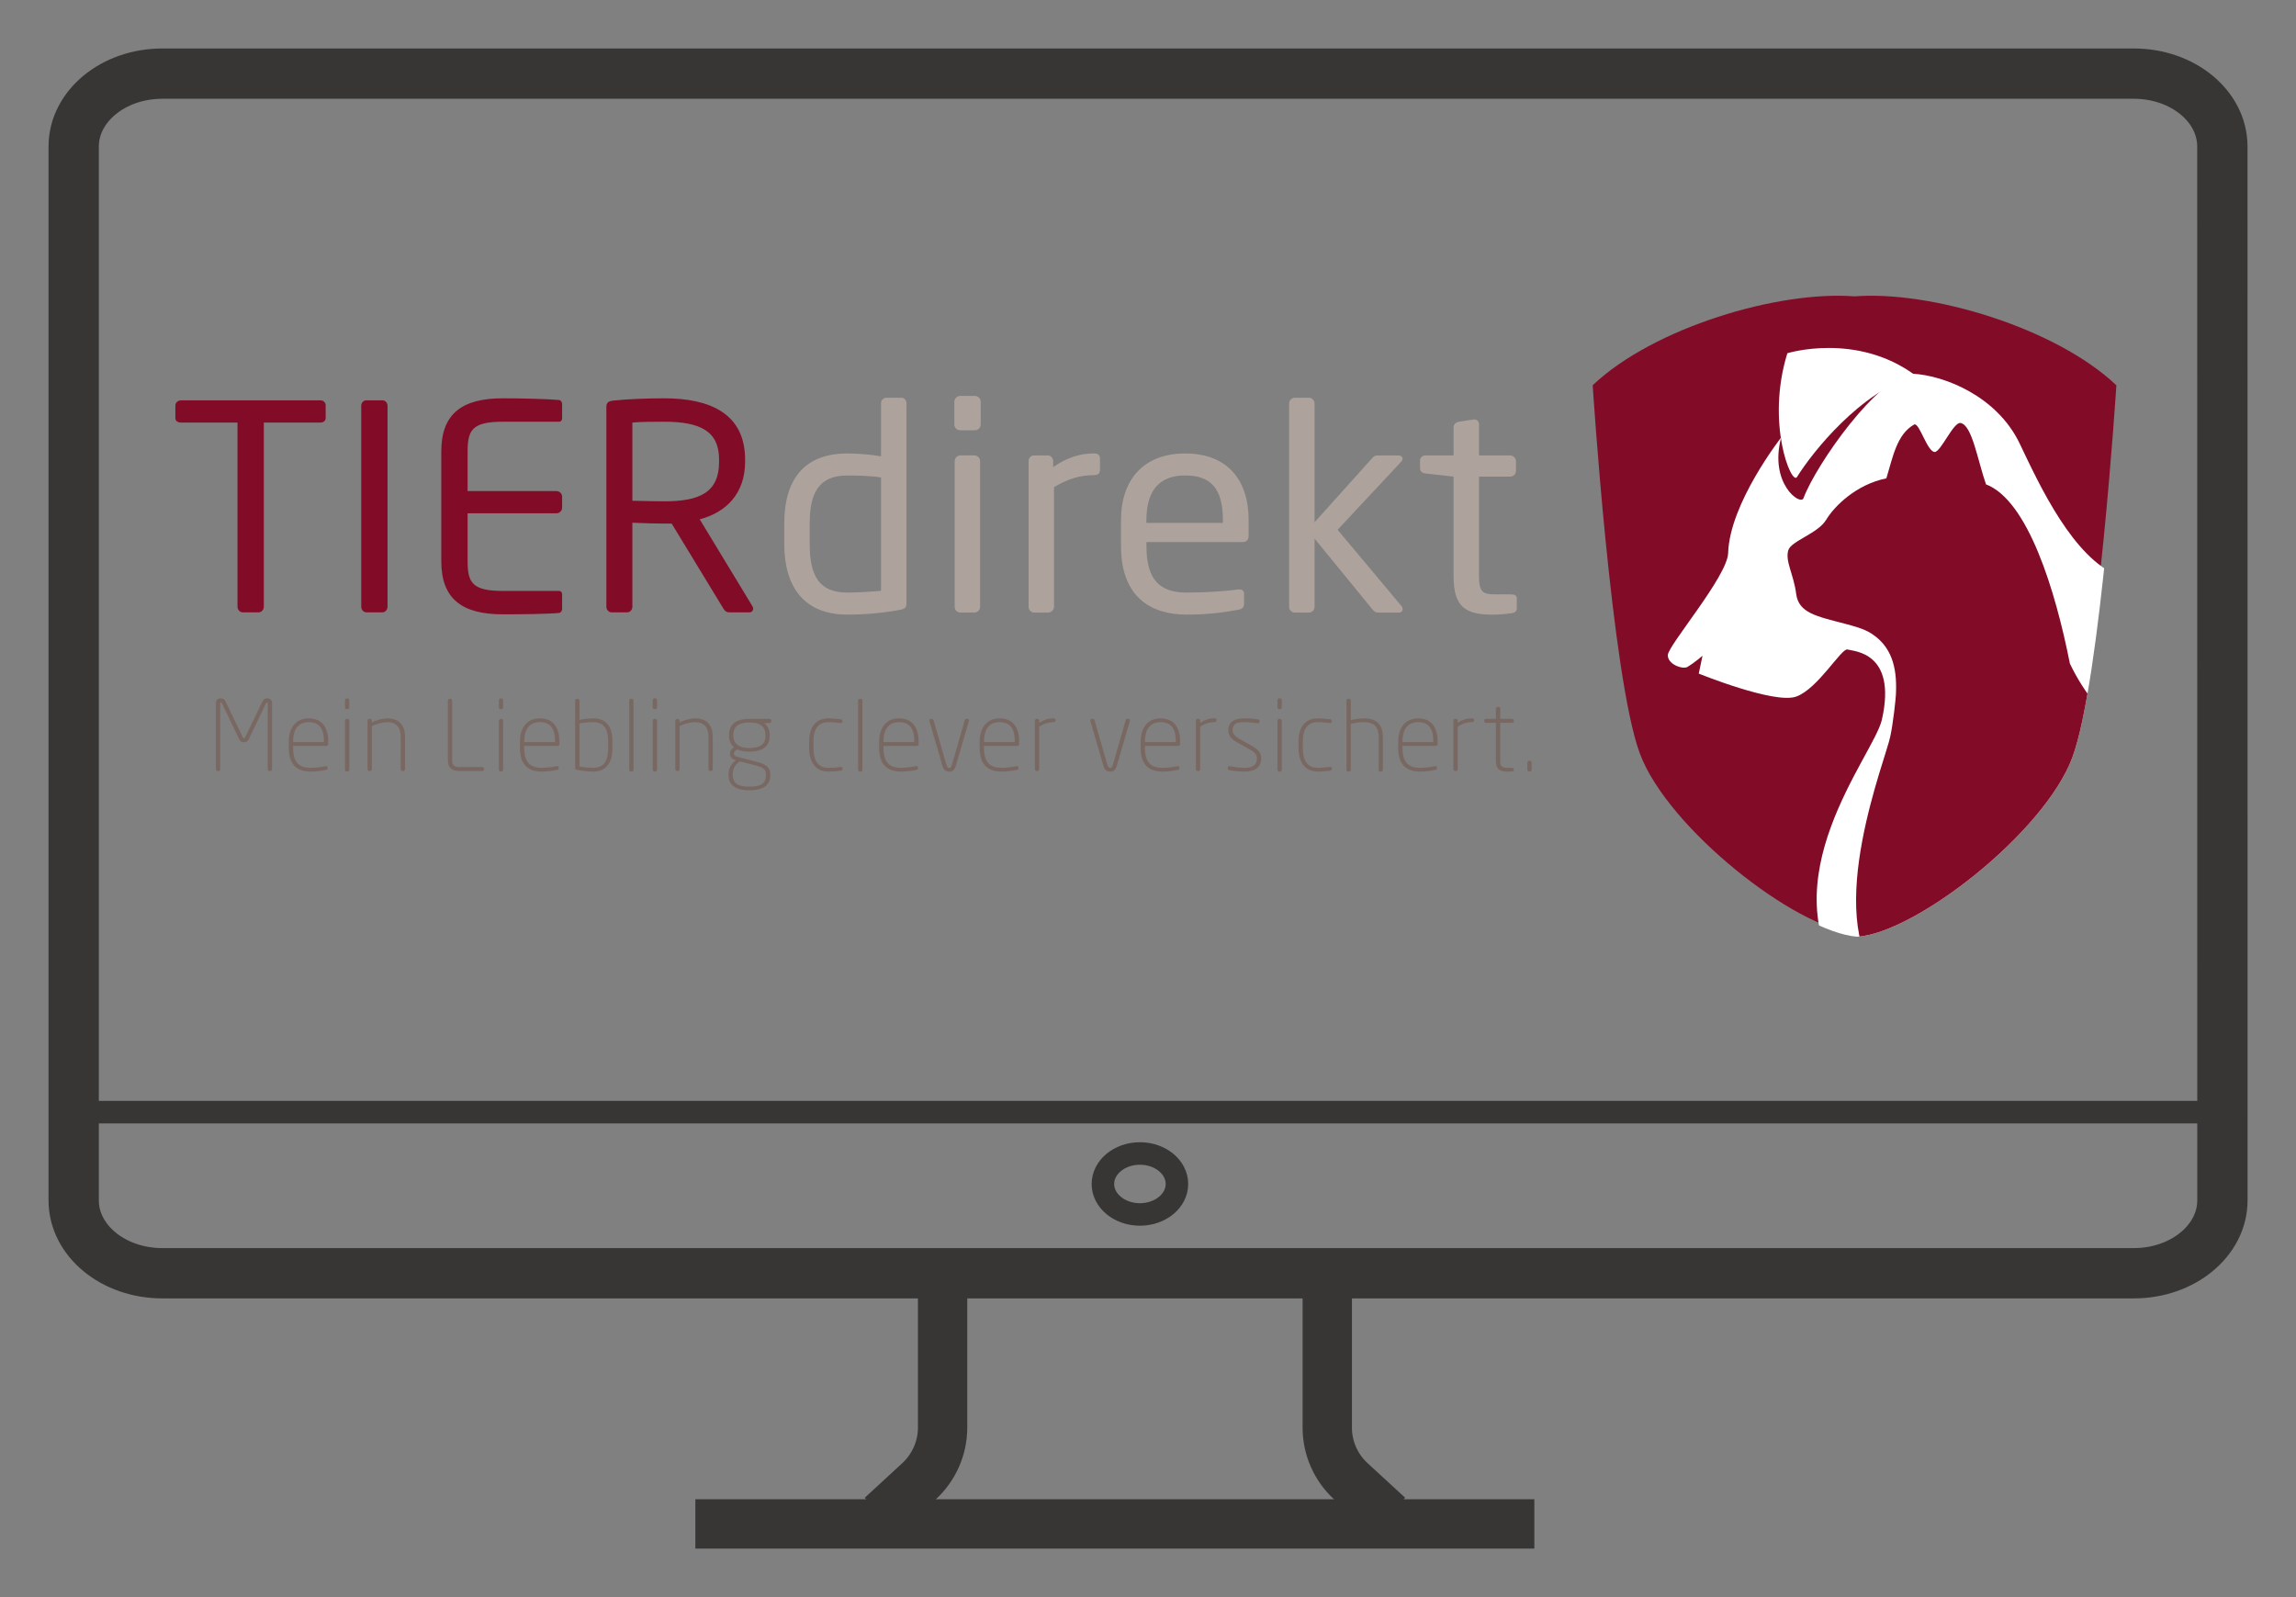 <?xml version="1.0" encoding="UTF-8" standalone="no"?>
<!-- Created with Inkscape (http://www.inkscape.org/) -->

<svg
   xmlns:osb="http://www.openswatchbook.org/uri/2009/osb"
   xmlns:dc="http://purl.org/dc/elements/1.1/"
   xmlns:cc="http://creativecommons.org/ns#"
   xmlns:rdf="http://www.w3.org/1999/02/22-rdf-syntax-ns#"
   xmlns:svg="http://www.w3.org/2000/svg"
   xmlns="http://www.w3.org/2000/svg"
   xmlns:sodipodi="http://sodipodi.sourceforge.net/DTD/sodipodi-0.dtd"
   xmlns:inkscape="http://www.inkscape.org/namespaces/inkscape"
   width="47.333mm"
   height="32.927mm"
   viewBox="0 0 47.333 32.927"
   version="1.1"
   id="svg268"
   inkscape:version="0.91 r13725"
   sodipodi:docname="Tierhalterseite_einfach_1.svg">
  <rect x="0" y="0" width="47.333" height="32.927" fill="#808080" stroke="none"/>
  <defs
     id="defs262">
    <linearGradient
       id="linearGradient10362"
       osb:paint="solid">
      <stop
         style="stop-color:#8d724b;stop-opacity:1;"
         offset="0"
         id="stop10360" />
    </linearGradient>
    <clipPath
       id="clipPath10394"
       clipPathUnits="userSpaceOnUse">
      <path
         inkscape:connector-curvature="0"
         id="path10392"
         d="m 0,0 841.89,0 0,368.504 -841.89,0 z" />
    </clipPath>
    <clipPath
       id="clipPath10406"
       clipPathUnits="userSpaceOnUse">
      <path
         inkscape:connector-curvature="0"
         id="path10404"
         d="m 687.983,304.799 c -28.47,2.256 -75.161,-11.828 -97.876,-33.586 l 0,0 c 0,0 6.991,-110.249 17.618,-139.157 l 0,0 c 10.403,-28.299 58.306,-66.212 80.258,-67.798 l 0,0 c 21.954,1.586 69.858,39.499 80.261,67.798 l 0,0 c 10.626,28.908 17.617,139.157 17.617,139.157 l 0,0 c -21.116,20.227 -62.957,33.821 -91.615,33.823 l 0,0 c -2.169,0 -4.259,-0.078 -6.263,-0.237" />
    </clipPath>
    <clipPath
       id="clipPath999"
       clipPathUnits="userSpaceOnUse">
      <path
         inkscape:connector-curvature="0"
         id="path997"
         d="m 0,0 841.89,0 0,368.504 -841.89,0 z" />
    </clipPath>
    <clipPath
       id="clipPath1011"
       clipPathUnits="userSpaceOnUse">
      <path
         inkscape:connector-curvature="0"
         id="path1009"
         d="m 687.983,304.799 c -28.47,2.256 -75.161,-11.828 -97.876,-33.586 l 0,0 c 0,0 6.991,-110.249 17.618,-139.157 l 0,0 c 10.403,-28.299 58.306,-66.212 80.258,-67.798 l 0,0 c 21.954,1.586 69.858,39.499 80.261,67.798 l 0,0 c 10.626,28.908 17.617,139.157 17.617,139.157 l 0,0 c -21.116,20.227 -62.957,33.821 -91.615,33.823 l 0,0 c -2.169,0 -4.259,-0.078 -6.263,-0.237" />
    </clipPath>
    <clipPath
       id="clipPath3101"
       clipPathUnits="userSpaceOnUse">
      <path
         inkscape:connector-curvature="0"
         id="path3099"
         d="m 0,0 793.701,0 0,340.157 -793.701,0 z" />
    </clipPath>
    <clipPath
       id="clipPath3121"
       clipPathUnits="userSpaceOnUse">
      <path
         inkscape:connector-curvature="0"
         id="path3119"
         d="m 619.896,218.363 c -0.092,-0.074 -0.037,-0.037 0.013,0 l 0,0 c 0.029,0.022 0.057,0.044 0.054,0.044 l 0,0 c -0.002,0 -0.02,-0.012 -0.067,-0.044" />
    </clipPath>
    <clipPath
       id="clipPath3133"
       clipPathUnits="userSpaceOnUse">
      <path
         inkscape:connector-curvature="0"
         id="path3131"
         d="m 0,0 793.701,0 0,340.157 -793.701,0 z" />
    </clipPath>
    <clipPath
       id="clipPath3181"
       clipPathUnits="userSpaceOnUse">
      <path
         inkscape:connector-curvature="0"
         id="path3179"
         d="m 337.864,224.203 c -0.971,0 -1.757,-0.787 -1.757,-1.755 l 0,0 0,-3.829 c 0,-0.972 0.786,-1.758 1.757,-1.758 l 0,0 4.06,0 c 0.97,0 1.755,0.786 1.755,1.758 l 0,0 0,3.829 c -10e-4,0.968 -0.785,1.755 -1.755,1.755 l 0,0 z" />
    </clipPath>
    <clipPath
       id="clipPath3191"
       clipPathUnits="userSpaceOnUse">
      <path
         inkscape:connector-curvature="0"
         id="path3189"
         d="m 337.864,212.137 c -0.971,0 -1.757,-0.787 -1.757,-1.756 l 0,0 0,-3.83 c 0,-0.975 0.786,-1.759 1.757,-1.759 l 0,0 4.06,0 c 0.97,0 1.755,0.784 1.755,1.759 l 0,0 0,3.83 c -10e-4,0.969 -0.785,1.756 -1.755,1.756 l 0,0 z" />
    </clipPath>
    <clipPath
       id="clipPath3201"
       clipPathUnits="userSpaceOnUse">
      <path
         inkscape:connector-curvature="0"
         id="path3199"
         d="m 337.864,199.747 c -0.971,0 -1.757,-0.784 -1.757,-1.756 l 0,0 0,-3.83 c 0,-0.968 0.786,-1.755 1.757,-1.755 l 0,0 4.06,0 c 0.97,0 1.755,0.786 1.755,1.755 l 0,0 0,3.83 c -10e-4,0.97 -0.785,1.756 -1.755,1.756 l 0,0 z" />
    </clipPath>
    <clipPath
       id="clipPath3211"
       clipPathUnits="userSpaceOnUse">
      <path
         inkscape:connector-curvature="0"
         id="path3209"
         d="m 350.647,199.747 c -0.97,0 -1.756,-0.784 -1.756,-1.756 l 0,0 0,-3.83 c 0,-0.968 0.785,-1.755 1.756,-1.755 l 0,0 4.062,0 c 0.968,0 1.756,0.786 1.756,1.755 l 0,0 0,3.83 c -10e-4,0.97 -0.789,1.756 -1.756,1.756 l 0,0 z" />
    </clipPath>
    <clipPath
       id="clipPath3221"
       clipPathUnits="userSpaceOnUse">
      <path
         inkscape:connector-curvature="0"
         id="path3219"
         d="m 363.494,199.747 c -0.969,0 -1.755,-0.784 -1.755,-1.756 l 0,0 0,-3.83 c 0,-0.968 0.786,-1.755 1.755,-1.755 l 0,0 4.061,0 c 0.972,0 1.758,0.786 1.758,1.755 l 0,0 0,3.83 c 0,0.97 -0.786,1.756 -1.758,1.756 l 0,0 z" />
    </clipPath>
    <clipPath
       id="clipPath3231"
       clipPathUnits="userSpaceOnUse">
      <path
         inkscape:connector-curvature="0"
         id="path3229"
         d="m 376.343,199.747 c -0.969,0 -1.755,-0.784 -1.755,-1.756 l 0,0 0,-3.83 c 0,-0.968 0.786,-1.755 1.755,-1.755 l 0,0 4.061,0 c 0.971,0 1.758,0.786 1.758,1.755 l 0,0 0,3.83 c 0,0.97 -0.787,1.756 -1.758,1.756 l 0,0 z" />
    </clipPath>
    <clipPath
       id="clipPath3241"
       clipPathUnits="userSpaceOnUse">
      <path
         inkscape:connector-curvature="0"
         id="path3239"
         d="m 389.191,199.747 c -0.969,0 -1.755,-0.784 -1.755,-1.756 l 0,0 0,-3.83 c 0,-0.968 0.786,-1.755 1.755,-1.755 l 0,0 4.062,0 c 0.97,0 1.758,0.786 1.758,1.755 l 0,0 0,3.83 c 0,0.97 -0.788,1.756 -1.758,1.756 l 0,0 z" />
    </clipPath>
    <clipPath
       id="clipPath3251"
       clipPathUnits="userSpaceOnUse">
      <path
         inkscape:connector-curvature="0"
         id="path3249"
         d="m 402.04,199.747 c -0.968,0 -1.755,-0.784 -1.755,-1.756 l 0,0 0,-3.83 c 0,-0.968 0.787,-1.755 1.755,-1.755 l 0,0 4.062,0 c 0.97,0 1.757,0.786 1.757,1.755 l 0,0 0,3.83 c 0,0.97 -0.787,1.756 -1.757,1.756 l 0,0 z" />
    </clipPath>
    <clipPath
       id="clipPath3263"
       clipPathUnits="userSpaceOnUse">
      <path
         inkscape:connector-curvature="0"
         id="path3261"
         d="m 0,0 793.701,0 0,340.157 -793.701,0 z" />
    </clipPath>
    <clipPath
       id="clipPath3279"
       clipPathUnits="userSpaceOnUse">
      <path
         inkscape:connector-curvature="0"
         id="path3277"
         d="m 346.432,265.189 c -2.951,0.234 -7.788,-1.225 -10.142,-3.48 l 0,0 c 0,0 0.725,-11.423 1.826,-14.418 l 0,0 c 1.078,-2.932 6.04,-6.86 8.316,-7.024 l 0,0 c 2.274,0.164 7.237,4.092 8.315,7.024 l 0,0 c 1.101,2.995 1.825,14.418 1.825,14.418 l 0,0 c -2.188,2.096 -6.522,3.505 -9.491,3.505 l 0,0 c -0.225,0 -0.442,-0.008 -0.649,-0.025" />
    </clipPath>
    <clipPath
       id="clipPath3301"
       clipPathUnits="userSpaceOnUse">
      <path
         inkscape:connector-curvature="0"
         id="path3299"
         d="m 0,0 793.701,0 0,340.157 -793.701,0 z" />
    </clipPath>
    <clipPath
       id="clipPath3349"
       clipPathUnits="userSpaceOnUse">
      <path
         inkscape:connector-curvature="0"
         id="path3347"
         d="m 202.873,276.024 c -6.115,-6.817 -24.553,-11.843 -46.382,-11.961 l 0,0 29.619,-82.883 44.265,0 c 2.432,0 4.404,1.972 4.404,4.404 l 0,0 0,86.035 c 0,2.433 -1.972,4.405 -4.404,4.405 l 0,0 z" />
    </clipPath>
    <clipPath
       id="clipPath3361"
       clipPathUnits="userSpaceOnUse">
      <path
         inkscape:connector-curvature="0"
         id="path3359"
         d="m 109.517,276.024 c 5.656,-6.93 24.156,-11.964 46.183,-11.964 l 0,0 c 0.255,0 0.514,10e-4 0.769,0.003 l 0,0 c 0.007,0 0.016,0 0.022,0 l 0,0 -4.274,11.961 z" />
    </clipPath>
    <clipPath
       id="clipPath3373"
       clipPathUnits="userSpaceOnUse">
      <path
         inkscape:connector-curvature="0"
         id="path3371"
         d="m 109.517,276.024 c 5.656,-6.93 24.156,-11.964 46.183,-11.964 l 0,0 c 0.255,0 0.514,10e-4 0.769,0.003 l 0,0 c 0.007,0 0.016,0 0.022,0 l 0,0 -4.274,11.961 z" />
    </clipPath>
    <clipPath
       id="clipPath3385"
       clipPathUnits="userSpaceOnUse">
      <path
         inkscape:connector-curvature="0"
         id="path3383"
         d="m 152.217,276.024 4.274,-11.961 c 21.829,0.118 40.267,5.144 46.382,11.961 l 0,0 z" />
    </clipPath>
    <clipPath
       id="clipPath3399"
       clipPathUnits="userSpaceOnUse">
      <path
         inkscape:connector-curvature="0"
         id="path3397"
         d="m 156.661,181.18 -0.557,0 -14.231,0 c 0,0 -2.074,-15.6 -2.634,-18.019 l 0,0 c -0.56,-2.418 -1.48,-3.193 -4.2,-3.87 l 0,0 c -2.72,-0.678 -3.067,-2.035 -3.067,-2.035 l 0,0 -0.001,-0.725 c 0,0 0.904,-0.671 7.643,-0.671 l 0,0 33.538,0 c 6.738,0 7.642,0.671 7.642,0.671 l 0,0 0,0.725 c 0,0 -0.347,1.357 -3.067,2.035 l 0,0 c -2.72,0.677 -3.641,1.452 -4.201,3.87 l 0,0 c -0.56,2.419 -2.633,18.019 -2.633,18.019 l 0,0 z" />
    </clipPath>
    <clipPath
       id="clipPath3411"
       clipPathUnits="userSpaceOnUse">
      <path
         inkscape:connector-curvature="0"
         id="path3409"
         d="m 156.661,181.18 -0.557,0 -14.231,0 c 0,0 -2.074,-15.6 -2.634,-18.019 l 0,0 c -0.56,-2.418 -1.48,-3.193 -4.2,-3.87 l 0,0 c -2.72,-0.678 -3.067,-2.035 -3.067,-2.035 l 0,0 -0.001,-0.725 c 0,0 0.904,-0.671 7.643,-0.671 l 0,0 33.538,0 c 6.738,0 7.642,0.671 7.642,0.671 l 0,0 0,0.725 c 0,0 -0.347,1.357 -3.067,2.035 l 0,0 c -2.72,0.677 -3.641,1.452 -4.201,3.87 l 0,0 c -0.56,2.419 -2.633,18.019 -2.633,18.019 l 0,0 z" />
    </clipPath>
    <clipPath
       id="clipPath3423"
       clipPathUnits="userSpaceOnUse">
      <path
         inkscape:connector-curvature="0"
         id="path3421"
         d="m 156.661,181.18 -0.557,0 -14.231,0 c 0,0 -2.074,-15.6 -2.634,-18.019 l 0,0 c -0.56,-2.418 -1.48,-3.193 -4.2,-3.87 l 0,0 c -2.72,-0.678 -3.067,-2.035 -3.067,-2.035 l 0,0 -0.001,-0.725 c 0,0 0.904,-0.671 7.643,-0.671 l 0,0 33.538,0 c 6.738,0 7.642,0.671 7.642,0.671 l 0,0 0,0.725 c 0,0 -0.347,1.357 -3.067,2.035 l 0,0 c -2.72,0.677 -3.641,1.452 -4.201,3.87 l 0,0 c -0.56,2.419 -2.633,18.019 -2.633,18.019 l 0,0 z" />
    </clipPath>
    <clipPath
       id="clipPath3435"
       clipPathUnits="userSpaceOnUse">
      <path
         inkscape:connector-curvature="0"
         id="path3433"
         d="m 156.661,181.18 -0.557,0 -14.231,0 c 0,0 -2.074,-15.6 -2.634,-18.019 l 0,0 c -0.56,-2.418 -1.48,-3.193 -4.2,-3.87 l 0,0 c -2.72,-0.678 -3.067,-2.035 -3.067,-2.035 l 0,0 -0.001,-0.725 c 0,0 0.904,-0.671 7.643,-0.671 l 0,0 33.538,0 c 6.738,0 7.642,0.671 7.642,0.671 l 0,0 0,0.725 c 0,0 -0.347,1.357 -3.067,2.035 l 0,0 c -2.72,0.677 -3.641,1.452 -4.201,3.87 l 0,0 c -0.56,2.419 -2.633,18.019 -2.633,18.019 l 0,0 z" />
    </clipPath>
    <clipPath
       id="clipPath3447"
       clipPathUnits="userSpaceOnUse">
      <path
         inkscape:connector-curvature="0"
         id="path3445"
         d="m 156.661,181.18 -0.557,0 -14.231,0 c 0,0 -2.074,-15.6 -2.634,-18.019 l 0,0 c -0.56,-2.418 -1.48,-3.193 -4.2,-3.87 l 0,0 c -2.72,-0.678 -3.067,-2.035 -3.067,-2.035 l 0,0 -0.001,-0.725 c 0,0 0.904,-0.671 7.643,-0.671 l 0,0 16.49,0 0.557,0 16.491,0 c 6.738,0 7.642,0.671 7.642,0.671 l 0,0 0,0.725 c 0,0 -0.347,1.357 -3.067,2.035 l 0,0 c -2.72,0.677 -3.641,1.452 -4.201,3.87 l 0,0 c -0.56,2.419 -2.633,18.019 -2.633,18.019 l 0,0 z" />
    </clipPath>
    <clipPath
       id="clipPath3457"
       clipPathUnits="userSpaceOnUse">
      <path
         inkscape:connector-curvature="0"
         id="path3455"
         d="m 139.719,165.907 c -0.135,-0.863 -0.256,-1.595 -0.355,-2.125 l 0,0 c 4.975,0.1 10.633,0.154 17.013,0.154 l 0,0 c 6.384,0 12.045,-0.054 17.024,-0.154 l 0,0 c -0.099,0.53 -0.219,1.262 -0.354,2.125 l 0,0 c -5.163,0.057 -10.714,0.088 -16.673,0.088 l 0,0 c -5.953,0 -11.497,-0.031 -16.655,-0.088 m 16.658,-8.459 c -9.635,0 -17.62,0.123 -24.099,0.342 l 0,0 c -0.249,-0.311 -0.306,-0.534 -0.306,-0.534 l 0,0 -0.001,-0.725 c 0,0 0.373,-0.277 2.422,-0.475 l 0,0 c 6.609,-0.103 13.926,-0.159 21.981,-0.159 l 0,0 c 8.064,0 15.386,0.056 22.001,0.159 l 0,0 c 2.047,0.198 2.419,0.475 2.419,0.475 l 0,0 0,0.725 c 0,0 -0.057,0.223 -0.307,0.534 l 0,0 c -6.482,-0.219 -14.471,-0.342 -24.11,-0.342" />
    </clipPath>
    <clipPath
       id="clipPath3469"
       clipPathUnits="userSpaceOnUse">
      <path
         inkscape:connector-curvature="0"
         id="path3467"
         d="m 139.364,163.782 c -0.047,-0.257 -0.089,-0.466 -0.125,-0.621 l 0,0 c -0.56,-2.418 -1.48,-3.193 -4.2,-3.87 l 0,0 c -1.617,-0.403 -2.395,-1.046 -2.761,-1.501 l 0,0 c 6.479,-0.219 14.464,-0.342 24.099,-0.342 l 0,0 c 9.639,0 17.628,0.123 24.11,0.342 l 0,0 c -0.366,0.455 -1.143,1.098 -2.76,1.501 l 0,0 c -2.72,0.677 -3.641,1.452 -4.201,3.87 l 0,0 c -0.036,0.155 -0.078,0.364 -0.125,0.621 l 0,0 c -4.979,0.1 -10.64,0.154 -17.024,0.154 l 0,0 c -6.38,0 -12.038,-0.054 -17.013,-0.154" />
    </clipPath>
    <clipPath
       id="clipPath3481"
       clipPathUnits="userSpaceOnUse">
      <path
         inkscape:connector-curvature="0"
         id="path3479"
         d="m 173.152,156.625 -16.491,0 -0.557,0 -16.49,0 c -6.202,0 -7.533,0.567 -7.631,0.658 l 0,0 c -0.015,-0.045 -0.011,-0.069 -0.011,-0.069 l 0,0 -0.001,-0.726 c 0,0 0.904,-0.67 7.643,-0.67 l 0,0 33.538,0 c 6.738,0 7.642,0.67 7.642,0.67 l 0,0 0,0.726 c 0,0 0.003,0.024 -0.011,0.069 l 0,0 c -0.099,-0.091 -1.43,-0.658 -7.631,-0.658" />
    </clipPath>
    <clipPath
       id="clipPath3493"
       clipPathUnits="userSpaceOnUse">
      <path
         inkscape:connector-curvature="0"
         id="path3491"
         d="m 173.152,156.625 -16.491,0 -0.557,0 -16.49,0 c -6.202,0 -7.533,0.567 -7.631,0.658 l 0,0 c -0.015,-0.045 -0.011,-0.069 -0.011,-0.069 l 0,0 -0.001,-0.726 c 0,0 0.904,-0.67 7.643,-0.67 l 0,0 33.538,0 c 6.738,0 7.642,0.67 7.642,0.67 l 0,0 0,0.726 c 0,0 0.003,0.024 -0.011,0.069 l 0,0 c -0.099,-0.091 -1.43,-0.658 -7.631,-0.658" />
    </clipPath>
    <clipPath
       id="clipPath3505"
       clipPathUnits="userSpaceOnUse">
      <path
         inkscape:connector-curvature="0"
         id="path3503"
         d="m 173.152,156.625 -16.491,0 -0.557,0 -16.49,0 c -6.202,0 -7.533,0.567 -7.631,0.658 l 0,0 c -0.015,-0.045 -0.011,-0.069 -0.011,-0.069 l 0,0 -0.001,-0.726 c 0,0 0.904,-0.67 7.643,-0.67 l 0,0 33.538,0 c 6.738,0 7.642,0.67 7.642,0.67 l 0,0 0,0.726 c 0,0 0.003,0.024 -0.011,0.069 l 0,0 c -0.099,-0.091 -1.43,-0.658 -7.631,-0.658" />
    </clipPath>
    <clipPath
       id="clipPath3517"
       clipPathUnits="userSpaceOnUse">
      <path
         inkscape:connector-curvature="0"
         id="path3515"
         d="m 0,0 793.701,0 0,340.157 -793.701,0 z" />
    </clipPath>
    <clipPath
       id="clipPath3533"
       clipPathUnits="userSpaceOnUse">
      <path
         inkscape:connector-curvature="0"
         id="path3531"
         d="m 203.769,249.763 c -5.021,0.397 -13.254,-2.087 -17.26,-5.923 l 0,0 c 0,0 1.233,-19.442 3.107,-24.54 l 0,0 c 1.835,-4.99 10.282,-11.675 14.153,-11.955 l 0,0 c 3.871,0.28 12.318,6.965 14.153,11.955 l 0,0 c 1.874,5.098 3.106,24.54 3.106,24.54 l 0,0 c -3.723,3.567 -11.103,5.964 -16.157,5.964 l 0,0 c -0.381,0 -0.749,-0.014 -1.102,-0.041" />
    </clipPath>
    <clipPath
       id="clipPath3553"
       clipPathUnits="userSpaceOnUse">
      <path
         inkscape:connector-curvature="0"
         id="path3551"
         d="m 0,0 793.701,0 0,340.157 -793.701,0 z" />
    </clipPath>
  </defs>
  <sodipodi:namedview
     id="base"
     pagecolor="#ffffff"
     bordercolor="#666666"
     borderopacity="1.0"
     inkscape:pageopacity="0.0"
     inkscape:pageshadow="2"
     inkscape:zoom="0.98994949"
     inkscape:cx="-125.85449"
     inkscape:cy="-220.04375"
     inkscape:document-units="mm"
     inkscape:current-layer="layer1"
     showgrid="false"
     inkscape:window-width="1855"
     inkscape:window-height="1056"
     inkscape:window-x="65"
     inkscape:window-y="24"
     inkscape:window-maximized="1"
     fit-margin-top="1"
     fit-margin-right="1"
     fit-margin-bottom="1"
     fit-margin-left="1" />
  <g
     inkscape:groupmode="layer"
     id="layer4"
     inkscape:label="Ebene 2"
     transform="translate(-62.931,-11.857)" />
  <g
     inkscape:label="Ebene 1"
     inkscape:groupmode="layer"
     id="layer1"
     transform="translate(-62.931,-11.857)">
    <g
       inkscape:label="Layer 1"
       id="layer2"
       inkscape:groupmode="layer"
       transform="matrix(0.294,0,0,0.305,21.844,58.37)" />
    <g
       inkscape:groupmode="layer"
       id="layer3"
       inkscape:label="Layer 2" />
    <g
       id="g3115"
       transform="matrix(0.212,0,0,-0.219,6.311,75.755)">
      <g
         id="g3117"
         clip-path="url(#clipPath3121)">
        <g
           id="g3123">
          <g
             id="g3125" />
        </g>
      </g>
    </g>
    <g
       id="g3343"
       transform="matrix(0.212,0,0,-0.219,6.311,75.755)">
      <g
         id="g3345"
         clip-path="url(#clipPath3349)">
        <g
           id="g3351">
          <g
             id="g3353" />
        </g>
      </g>
    </g>
    <g
       id="g3355"
       transform="matrix(0.212,0,0,-0.219,6.311,75.755)">
      <g
         id="g3357"
         clip-path="url(#clipPath3361)">
        <g
           id="g3363">
          <g
             id="g3365" />
        </g>
      </g>
    </g>
    <g
       id="g3367"
       transform="matrix(0.212,0,0,-0.219,6.311,75.755)">
      <g
         id="g3369"
         clip-path="url(#clipPath3373)">
        <g
           id="g3375">
          <g
             id="g3377" />
        </g>
      </g>
    </g>
    <g
       id="g3393"
       transform="matrix(0.212,0,0,-0.219,6.311,75.755)">
      <g
         id="g3395"
         clip-path="url(#clipPath3399)">
        <g
           id="g3401">
          <g
             id="g3403" />
        </g>
      </g>
    </g>
    <g
       id="g3405"
       transform="matrix(0.212,0,0,-0.219,6.311,75.755)">
      <g
         id="g3407"
         clip-path="url(#clipPath3411)">
        <g
           id="g3413">
          <g
             id="g3415" />
        </g>
      </g>
    </g>
    <g
       id="g3417"
       transform="matrix(0.212,0,0,-0.219,6.311,75.755)">
      <g
         id="g3419"
         clip-path="url(#clipPath3423)">
        <g
           id="g3425">
          <g
             id="g3427" />
        </g>
      </g>
    </g>
    <g
       id="g3429"
       transform="matrix(0.212,0,0,-0.219,6.311,75.755)">
      <g
         id="g3431"
         clip-path="url(#clipPath3435)">
        <g
           id="g3437">
          <g
             id="g3439" />
        </g>
      </g>
    </g>
    <g
       id="g3475"
       transform="matrix(0.212,0,0,-0.219,6.311,75.755)">
      <g
         id="g3477"
         clip-path="url(#clipPath3481)">
        <g
           id="g3483">
          <g
             id="g3485" />
        </g>
      </g>
    </g>
    <g
       id="g3487"
       transform="matrix(0.212,0,0,-0.219,6.311,75.755)">
      <g
         id="g3489"
         clip-path="url(#clipPath3493)">
        <g
           id="g3495">
          <g
             id="g3497" />
        </g>
      </g>
    </g>
    <g
       id="g3499"
       transform="matrix(0.212,0,0,-0.219,6.311,75.755)">
      <g
         id="g3501"
         clip-path="url(#clipPath3505)">
        <g
           id="g3507">
          <g
             id="g3509" />
        </g>
      </g>
    </g>
    <g
       id="g3394"
       transform="translate(59.067,-0.535)">
      <g
         id="g1217">
        <path
           inkscape:connector-curvature="0"
           id="path16"
           style="fill:none;stroke:#383535;stroke-width:0.464;stroke-linecap:butt;stroke-linejoin:miter;stroke-miterlimit:10;stroke-dasharray:none;stroke-opacity:1"
           d="m 5.215,35.321 44.464,0" />
        <path
           inkscape:connector-curvature="0"
           id="path18"
           style="fill:none;stroke:#383535;stroke-width:1.017;stroke-linecap:butt;stroke-linejoin:miter;stroke-miterlimit:10;stroke-dasharray:none;stroke-opacity:1"
           d="m 23.296,38.831 0,2.995 c 0,0.419 -0.177,0.819 -0.487,1.106 l -0.774,0.713" />
        <path
           inkscape:connector-curvature="0"
           id="path20"
           style="fill:none;stroke:#383535;stroke-width:1.017;stroke-linecap:butt;stroke-linejoin:miter;stroke-miterlimit:10;stroke-dasharray:none;stroke-opacity:1"
           d="m 31.226,38.83 0,2.995 c 0,0.419 0.175,0.819 0.486,1.106 l 0.775,0.713" />
        <path
           inkscape:connector-curvature="0"
           id="path22"
           style="fill:none;stroke:#383535;stroke-width:1.017;stroke-linecap:butt;stroke-linejoin:miter;stroke-miterlimit:10;stroke-dasharray:none;stroke-opacity:1"
           d="m 18.199,43.81 17.296,0" />
        <path
           inkscape:connector-curvature="0"
           id="path24"
           style="fill:none;stroke:#383535;stroke-width:0.464;stroke-linecap:butt;stroke-linejoin:miter;stroke-miterlimit:10;stroke-dasharray:none;stroke-opacity:1"
           d="m 28.127,36.802 c 0,0.347 -0.342,0.628 -0.763,0.628 -0.421,0 -0.763,-0.281 -0.763,-0.628 0,-0.347 0.342,-0.629 0.763,-0.629 0.421,0 0.763,0.281 0.763,0.629 z" />
        <path
           inkscape:connector-curvature="0"
           id="path14"
           style="fill:none;stroke:#383535;stroke-width:1.037;stroke-linecap:butt;stroke-linejoin:miter;stroke-miterlimit:10;stroke-dasharray:none;stroke-opacity:1"
           d="m 49.68,35.321 0,1.819 c 0,0.829 -0.817,1.502 -1.825,1.502 l -16.461,0 -7.723,0 -16.462,0 c -1.009,0 -1.826,-0.672 -1.826,-1.502 l 0,-1.819 0,-19.909 c 0,-0.829 0.817,-1.502 1.826,-1.502 l 40.645,0 c 1.009,0 1.825,0.672 1.825,1.502 z" />
        <path
           inkscape:connector-curvature="0"
           id="path3525"
           style="fill:#820b27;fill-opacity:1;fill-rule:nonzero;stroke:none;stroke-width:0.311"
           d="m 47.492,20.334 c -1.253,-1.187 -3.827,-1.955 -5.397,-1.832 -1.57,-0.123 -4.145,0.645 -5.397,1.832 0,0 0.386,6.015 0.972,7.592 0.574,1.544 3.215,3.612 4.426,3.699 1.21,-0.087 3.852,-2.155 4.426,-3.699 0.586,-1.577 0.972,-7.592 0.972,-7.592" />
        <g
           clip-path="url(#clipPath3533)"
           id="g3529"
           transform="matrix(0.313,0,0,-0.309,-21.624,95.774)">
          <g
             transform="translate(234.39,218.56)"
             id="g3535">
            <path
               inkscape:connector-curvature="0"
               id="path3537"
               style="fill:#ffffff;fill-opacity:1;fill-rule:nonzero;stroke:none"
               d="m 0,0 c -2.93,2 -5.364,2.985 -6.12,3.761 -1.242,1.274 -4.299,7.844 -7.298,9.085 -3,1.241 -5.158,5.956 -6.512,8.835 -1.486,3.157 -4.947,4.555 -7.056,4.669 -2.264,-0.125 -6.358,-6.056 -7.19,-8.309 -0.188,-0.511 -2.272,0.97 -1.471,4.05 0,0 -3.394,-4.389 -3.489,-7.706 -0.044,-1.542 -3.946,-6.148 -3.972,-6.802 -0.024,-0.628 0.986,-0.983 1.295,-0.794 0.473,0.288 0.989,0.745 0.989,0.745 l -0.248,-1.192 c 0,0 4.965,-2.044 6.404,-1.539 1.44,0.505 3.003,3.277 3.399,3.145 0.362,-0.122 3.276,-0.137 2.258,-4.685 -0.536,-2.392 -7.637,-10.743 -2.344,-17.811 z" />
          </g>
          <g
             transform="translate(207.57,244.81)"
             id="g3539">
            <path
               inkscape:connector-curvature="0"
               id="path3541"
               style="fill:#ffffff;fill-opacity:1;fill-rule:nonzero;stroke:none"
               d="m 0,0 c -3.614,-1.132 -6.737,-5.093 -7.784,-6.794 -0.355,-0.578 -2.062,3.581 -0.633,8.261 0,0 4.547,1.426 8.417,-1.467" />
          </g>
          <g
             transform="translate(226.072,216.425)"
             id="g3543">
            <path
               inkscape:connector-curvature="0"
               id="path3545"
               style="fill:#820b27;fill-opacity:1;fill-rule:nonzero;stroke:none"
               d="m 0,0 c -2.789,2.601 -6.489,5.241 -8.311,9.151 -0.952,4.883 -2.768,10.889 -5.524,11.952 -0.558,1.627 -0.913,3.945 -1.67,4.093 -0.466,0.106 -1.315,-1.955 -1.713,-1.934 -0.484,0.021 -0.993,1.925 -1.333,1.842 -1.166,-0.65 -1.424,-2.207 -1.846,-3.6 -1.976,-0.403 -3.428,-1.854 -3.968,-2.769 -0.54,-0.914 -2.304,-1.402 -2.492,-2.03 -0.219,-0.733 0.357,-1.61 0.518,-2.902 0.162,-1.293 1.362,-1.504 3.174,-1.99 0.589,-0.157 1.262,-0.333 1.753,-0.646 1.367,-0.871 1.709,-2.277 1.65,-3.914 C -19.761,6.83 -19.98,4.988 -20.135,4.307 -20.389,2.859 -24.599,-7.548 -20.834,-11.986 -13.943,-11.986 -6.891,0 0,0" />
          </g>
        </g>
        <path
           inkscape:connector-curvature="0"
           id="path3557"
           style="fill:#ada39c;fill-opacity:1;fill-rule:nonzero;stroke:none;stroke-width:0.311"
           d="m 22.551,24.827 0,-4.123 c 0,-0.065 -0.048,-0.112 -0.107,-0.112 l -0.304,0 c -0.065,0 -0.113,0.053 -0.113,0.112 l 0,1.096 c -0.232,-0.041 -0.512,-0.059 -0.697,-0.059 -0.869,0 -1.298,0.518 -1.298,1.443 l 0,0.424 c 0,0.884 0.411,1.455 1.298,1.455 0.363,0 0.726,-0.03 1.095,-0.1 0.107,-0.018 0.125,-0.059 0.125,-0.136 M 22.027,24.573 c -0.203,0.018 -0.494,0.036 -0.697,0.036 -0.589,0 -0.774,-0.36 -0.774,-1.001 l 0,-0.424 c 0,-0.63 0.19,-0.989 0.774,-0.989 0.19,0 0.5,0.006 0.697,0.041 z m 2.054,-3.428 0,-0.472 c 0,-0.065 -0.054,-0.118 -0.119,-0.118 l -0.304,0 c -0.065,0 -0.119,0.053 -0.119,0.118 l 0,0.472 c 0,0.065 0.054,0.118 0.119,0.118 l 0.304,0 c 0.065,0 0.119,-0.053 0.119,-0.118 m -0.012,3.758 0,-3.004 c 0,-0.065 -0.054,-0.118 -0.119,-0.118 l -0.286,0 c -0.065,0 -0.119,0.053 -0.119,0.118 l 0,3.004 c 0,0.065 0.054,0.118 0.119,0.118 l 0.286,0 c 0.065,0 0.119,-0.053 0.119,-0.118 m 2.471,-2.815 0,-0.242 c 0,-0.071 -0.042,-0.106 -0.125,-0.106 -0.268,0 -0.542,0.076 -0.84,0.282 l 0,-0.123 c 0,-0.065 -0.048,-0.118 -0.113,-0.118 l -0.28,0 c -0.066,0 -0.113,0.053 -0.113,0.118 l 0,3.004 c 0,0.065 0.053,0.118 0.113,0.118 l 0.292,0 c 0.065,0 0.119,-0.059 0.119,-0.118 l 0,-2.468 c 0.297,-0.177 0.548,-0.247 0.821,-0.247 0.083,0 0.125,-0.036 0.125,-0.1 m 3.066,1.349 0,-0.318 c 0,-0.837 -0.441,-1.378 -1.31,-1.378 -0.851,0 -1.321,0.536 -1.321,1.378 l 0,0.53 c 0,1.096 0.667,1.414 1.352,1.414 0.399,0 0.726,-0.036 1.066,-0.1 0.095,-0.018 0.119,-0.059 0.119,-0.136 l 0,-0.2 c 0,-0.059 -0.048,-0.083 -0.095,-0.083 l -0.03,0 c -0.274,0.041 -0.715,0.065 -1.06,0.065 -0.548,0 -0.828,-0.259 -0.828,-0.96 l 0,-0.082 1.994,0 c 0.072,0 0.113,-0.053 0.113,-0.13 m -0.53,-0.265 -1.578,0 0,-0.053 c 0,-0.636 0.286,-0.925 0.798,-0.925 0.524,0 0.78,0.259 0.78,0.925 z m 3.703,1.773 c 0,-0.018 -0.006,-0.041 -0.018,-0.053 l -1.321,-1.578 1.31,-1.402 c 0.018,-0.018 0.03,-0.041 0.03,-0.065 0,-0.035 -0.03,-0.065 -0.089,-0.065 l -0.417,0 c -0.059,0 -0.083,0.012 -0.119,0.053 l -1.19,1.325 0,-2.45 c 0,-0.065 -0.054,-0.118 -0.119,-0.118 l -0.286,0 c -0.065,0 -0.119,0.053 -0.119,0.118 l 0,4.194 c 0,0.065 0.054,0.118 0.119,0.118 l 0.286,0 c 0.065,0 0.119,-0.053 0.119,-0.118 l 0,-1.408 1.185,1.449 c 0.048,0.059 0.072,0.076 0.137,0.076 l 0.429,0 c 0.042,0 0.066,-0.035 0.066,-0.076 m 2.352,-0.012 0,-0.206 c 0,-0.059 -0.042,-0.082 -0.125,-0.082 l -0.333,0 c -0.238,0 -0.321,-0.047 -0.321,-0.371 l 0,-2.056 0.643,0 c 0.065,0 0.119,-0.053 0.119,-0.118 l 0,-0.2 c 0,-0.065 -0.054,-0.118 -0.119,-0.118 l -0.643,0 0,-0.642 c 0,-0.059 -0.042,-0.1 -0.089,-0.1 l -0.018,0 -0.31,0.047 c -0.066,0.012 -0.107,0.059 -0.107,0.118 l 0,0.577 -0.578,0 c -0.065,0 -0.113,0.041 -0.113,0.106 l 0,0.159 c 0,0.065 0.048,0.1 0.113,0.106 l 0.578,0.065 0,2.056 c 0,0.648 0.262,0.79 0.81,0.79 0.113,0 0.268,-0.012 0.387,-0.03 0.078,-0.012 0.107,-0.047 0.107,-0.1" />
        <g
           id="g3559"
           transform="matrix(0.313,0,0,-0.309,10.578,21.01)">
          <path
             d="M 0,0 0,0.838 C 0,1.047 -0.152,1.18 -0.362,1.18 l -9.158,0 C -9.729,1.18 -9.9,1.028 -9.9,0.838 L -9.9,0 c 0,-0.209 0.171,-0.305 0.38,-0.305 l 3.713,0 0,-12.28 c 0,-0.209 0.152,-0.381 0.343,-0.381 l 1.047,0 c 0.209,0 0.343,0.191 0.343,0.381 l 0,12.28 3.712,0 C -0.152,-0.305 0,-0.19 0,0 m 4.074,-12.585 0,13.404 c 0,0.209 -0.152,0.361 -0.342,0.361 l -1.048,0 C 2.475,1.18 2.342,1.009 2.342,0.819 l 0,-13.404 c 0,-0.209 0.152,-0.381 0.342,-0.381 l 1.048,0 c 0.209,0 0.342,0.191 0.342,0.381 m 11.5,-0.152 0,0.971 c 0,0.133 -0.076,0.228 -0.21,0.228 l -3.674,0 c -2.018,0 -2.342,0.533 -2.342,1.98 l 0,3.199 5.845,0 c 0.209,0 0.381,0.171 0.381,0.381 l 0,0.723 c 0,0.21 -0.172,0.381 -0.381,0.381 l -5.845,0 0,2.646 c 0,1.447 0.324,1.98 2.342,1.98 l 3.674,0 c 0.134,0 0.21,0.096 0.21,0.229 l 0,0.952 c 0,0.114 -0.076,0.247 -0.191,0.266 -0.799,0.077 -2.589,0.115 -3.712,0.115 -2.666,0 -4.056,-1.009 -4.056,-3.542 l 0,-7.33 c 0,-2.532 1.39,-3.541 4.056,-3.541 1.123,0 2.989,0.019 3.712,0.095 0.115,0.019 0.191,0.153 0.191,0.267 m 12.584,0.019 c 0,0.057 -0.019,0.114 -0.057,0.171 l -3.465,5.788 c 1.733,0.457 2.989,1.714 2.989,3.846 l 0,0.133 c 0,3.085 -2.322,4.094 -5.331,4.094 -1.104,0 -2.532,-0.057 -3.35,-0.153 C 18.601,1.123 18.487,1.009 18.487,0.743 l 0,-13.328 c 0,-0.209 0.152,-0.381 0.342,-0.381 l 1.028,0 c 0.21,0 0.343,0.191 0.343,0.381 l 0,5.598 c 1.009,-0.038 1.466,-0.057 2.094,-0.057 l 0.324,0 0.171,0 3.408,-5.674 c 0.153,-0.248 0.267,-0.248 0.495,-0.248 l 1.219,0 c 0.152,0 0.247,0.115 0.247,0.248 m -2.246,9.805 c 0,-2.056 -1.276,-2.646 -3.618,-2.646 -0.437,0 -1.256,0.019 -2.094,0.038 l 0,5.216 c 0.457,0.057 1.504,0.057 2.094,0.057 2.38,0 3.618,-0.628 3.618,-2.532 z"
             style="fill:#820b27;fill-opacity:1;fill-rule:nonzero;stroke:none"
             id="path3561"
             inkscape:connector-curvature="0" />
        </g>
        <g
           id="g3563"
           transform="matrix(0.313,0,0,-0.309,9.472,28.25)">
          <path
             d="m 0,0 0,4.409 c 0,0.214 -0.13,0.318 -0.331,0.318 -0.155,0 -0.246,-0.091 -0.298,-0.201 L -1.764,2.146 C -1.79,2.088 -1.809,2.062 -1.848,2.062 c -0.039,0 -0.058,0.026 -0.084,0.084 l -1.135,2.38 c -0.052,0.11 -0.143,0.201 -0.298,0.201 -0.201,0 -0.331,-0.104 -0.331,-0.318 l 0,-4.409 c 0,-0.065 0.045,-0.123 0.11,-0.123 l 0.065,0 c 0.065,0 0.11,0.058 0.11,0.123 l 0,4.409 c 0,0.033 0.02,0.046 0.046,0.046 0.032,0 0.039,-0.013 0.065,-0.059 L -2.179,2.03 c 0.091,-0.189 0.188,-0.234 0.331,-0.234 0.143,0 0.24,0.045 0.331,0.234 l 1.121,2.366 c 0.026,0.046 0.033,0.059 0.065,0.059 0.026,0 0.046,-0.013 0.046,-0.046 l 0,-4.409 c 0,-0.065 0.045,-0.123 0.11,-0.123 l 0.065,0 C -0.045,-0.123 0,-0.065 0,0 m 3.702,1.673 0,0.175 c 0,0.921 -0.395,1.543 -1.29,1.543 -0.856,0 -1.31,-0.655 -1.31,-1.55 l 0,-0.427 c 0,-1.226 0.655,-1.576 1.459,-1.576 0.292,0 0.662,0.045 0.973,0.11 0.097,0.02 0.123,0.052 0.123,0.123 l 0,0.046 c 0,0.084 -0.071,0.097 -0.136,0.084 -0.318,-0.065 -0.674,-0.11 -0.96,-0.11 -0.648,0 -1.173,0.233 -1.173,1.323 l 0,0.136 2.191,0 c 0.065,0 0.123,0.052 0.123,0.123 m -0.285,0.136 -2.029,0 0,0.032 c 0,0.772 0.304,1.297 1.024,1.297 0.733,0 1.005,-0.473 1.005,-1.29 z m 1.673,2.315 0,0.48 c 0,0.065 -0.058,0.123 -0.123,0.123 l -0.039,0 C 4.863,4.727 4.805,4.669 4.805,4.604 l 0,-0.48 c 0,-0.071 0.058,-0.123 0.123,-0.123 l 0.039,0 c 0.065,0 0.123,0.052 0.123,0.123 m 0,-4.163 0,3.275 C 5.09,3.3 5.032,3.359 4.967,3.359 l -0.039,0 C 4.863,3.359 4.805,3.3 4.805,3.236 l 0,-3.275 c 0,-0.065 0.058,-0.123 0.123,-0.123 l 0.039,0 c 0.065,0 0.123,0.058 0.123,0.123 M 8.76,0 l 0,2.153 c 0,0.901 -0.519,1.238 -1.141,1.238 -0.337,0 -0.707,-0.104 -1.044,-0.266 l 0,0.104 c 0,0.071 -0.046,0.13 -0.117,0.13 l -0.052,0 C 6.335,3.359 6.289,3.3 6.289,3.229 L 6.289,0 c 0,-0.065 0.059,-0.123 0.124,-0.123 l 0.039,0 c 0.064,0 0.123,0.058 0.123,0.123 l 0,2.872 c 0.324,0.156 0.694,0.266 1.024,0.266 0.487,0 0.876,-0.246 0.876,-0.985 L 8.475,0 c 0,-0.065 0.052,-0.123 0.116,-0.123 l 0.046,0 c 0.071,0 0.123,0.058 0.123,0.123 m 5.207,-0.013 0,0.052 c 0,0.065 -0.052,0.104 -0.124,0.104 l -1.478,0 c -0.311,0 -0.499,0.058 -0.499,0.46 l 0,3.968 c 0,0.065 -0.046,0.124 -0.11,0.124 l -0.065,0 c -0.065,0 -0.11,-0.059 -0.11,-0.124 l 0,-3.968 c 0,-0.545 0.291,-0.726 0.784,-0.726 l 1.478,0 c 0.072,0 0.124,0.045 0.124,0.11 m 1.258,4.137 0,0.48 c 0,0.065 -0.059,0.123 -0.124,0.123 l -0.039,0 c -0.064,0 -0.123,-0.058 -0.123,-0.123 l 0,-0.48 c 0,-0.071 0.059,-0.123 0.123,-0.123 l 0.039,0 c 0.065,0 0.124,0.052 0.124,0.123 m 0,-4.163 0,3.275 c 0,0.064 -0.059,0.123 -0.124,0.123 l -0.039,0 c -0.064,0 -0.123,-0.059 -0.123,-0.123 l 0,-3.275 c 0,-0.065 0.059,-0.123 0.123,-0.123 l 0.039,0 c 0.065,0 0.124,0.058 0.124,0.123 m 3.702,1.712 0,0.175 c 0,0.921 -0.396,1.543 -1.29,1.543 -0.856,0 -1.31,-0.655 -1.31,-1.55 l 0,-0.427 c 0,-1.226 0.655,-1.576 1.459,-1.576 0.292,0 0.661,0.045 0.972,0.11 0.098,0.02 0.124,0.052 0.124,0.123 l 0,0.046 c 0,0.084 -0.072,0.097 -0.137,0.084 -0.317,-0.065 -0.674,-0.11 -0.959,-0.11 -0.649,0 -1.174,0.233 -1.174,1.323 l 0,0.136 2.192,0 c 0.065,0 0.123,0.052 0.123,0.123 m -0.285,0.136 -2.03,0 0,0.032 c 0,0.772 0.305,1.297 1.025,1.297 0.732,0 1.005,-0.473 1.005,-1.29 z m 3.78,-0.395 0,0.427 c 0,1.025 -0.428,1.55 -1.271,1.55 -0.253,0 -0.642,-0.039 -0.901,-0.097 l 0,1.277 c 0,0.065 -0.046,0.124 -0.111,0.124 l -0.064,0 c -0.065,0 -0.111,-0.059 -0.111,-0.124 l 0,-4.487 c 0,-0.078 0.02,-0.103 0.098,-0.123 0.285,-0.058 0.719,-0.123 1.089,-0.123 0.895,0 1.271,0.642 1.271,1.576 m -0.285,0 c 0,-0.837 -0.26,-1.323 -0.986,-1.323 -0.311,0 -0.668,0.045 -0.901,0.084 l 0,2.879 c 0.246,0.052 0.648,0.084 0.901,0.084 0.713,0 0.986,-0.441 0.986,-1.297 z m 1.672,-1.453 0,4.61 c 0,0.065 -0.045,0.124 -0.11,0.124 l -0.065,0 c -0.065,0 -0.11,-0.059 -0.11,-0.124 l 0,-4.61 c 0,-0.065 0.045,-0.123 0.11,-0.123 l 0.065,0 c 0.065,0 0.11,0.058 0.11,0.123 m 1.55,4.163 0,0.48 c 0,0.065 -0.058,0.123 -0.123,0.123 l -0.039,0 c -0.065,0 -0.123,-0.058 -0.123,-0.123 l 0,-0.48 c 0,-0.071 0.058,-0.123 0.123,-0.123 l 0.039,0 c 0.065,0 0.123,0.052 0.123,0.123 m 0,-4.163 0,3.275 c 0,0.064 -0.058,0.123 -0.123,0.123 l -0.039,0 c -0.065,0 -0.123,-0.059 -0.123,-0.123 l 0,-3.275 c 0,-0.065 0.058,-0.123 0.123,-0.123 l 0.039,0 c 0.065,0 0.123,0.058 0.123,0.123 m 3.67,0.039 0,2.153 c 0,0.901 -0.519,1.238 -1.141,1.238 -0.337,0 -0.707,-0.104 -1.044,-0.266 l 0,0.104 c 0,0.071 -0.045,0.13 -0.117,0.13 l -0.052,0 c -0.071,0 -0.116,-0.059 -0.116,-0.13 l 0,-3.229 c 0,-0.065 0.058,-0.123 0.123,-0.123 l 0.039,0 c 0.065,0 0.123,0.058 0.123,0.123 l 0,2.872 c 0.324,0.156 0.694,0.266 1.024,0.266 0.487,0 0.876,-0.246 0.876,-0.985 l 0,-2.153 c 0,-0.065 0.052,-0.123 0.116,-0.123 l 0.046,0 c 0.071,0 0.123,0.058 0.123,0.123 m 3.852,3.184 0,0.071 c 0,0.065 -0.059,0.104 -0.124,0.104 l -1.322,0 c -1.109,0 -1.336,-0.584 -1.336,-1.083 l 0,-0.052 c 0,-0.344 0.123,-0.596 0.337,-0.772 -0.188,-0.084 -0.272,-0.259 -0.272,-0.415 0,-0.194 0.104,-0.363 0.343,-0.434 L 30.553,0.59 C 30.339,0.46 30.067,0.11 30.067,-0.344 l 0,-0.058 c 0,-0.59 0.376,-1.005 1.374,-1.005 1.025,0 1.375,0.421 1.375,1.005 l 0,0.045 c 0,0.558 -0.37,0.714 -1.038,0.889 l -1.167,0.304 c -0.149,0.039 -0.188,0.117 -0.188,0.201 0,0.13 0.084,0.221 0.221,0.279 0.24,-0.097 0.453,-0.149 0.791,-0.149 1.018,0 1.342,0.467 1.342,1.057 l 0,0.052 c 0,0.473 -0.227,0.7 -0.357,0.804 l 0.337,0 c 0.065,0 0.124,0.032 0.124,0.104 m -0.383,-0.96 c 0,-0.447 -0.207,-0.81 -1.063,-0.81 -0.889,0 -1.051,0.486 -1.051,0.81 l 0,0.052 c 0,0.415 0.156,0.836 1.051,0.836 0.843,0 1.063,-0.369 1.063,-0.836 z m 0.033,-2.626 c 0,-0.48 -0.227,-0.765 -1.09,-0.765 -0.83,0 -1.096,0.298 -1.096,0.765 l 0,0.058 c 0,0.435 0.188,0.675 0.474,0.863 l 0.894,-0.234 c 0.649,-0.168 0.818,-0.279 0.818,-0.642 z m 5.038,0.415 0,0.045 c 0,0.072 -0.059,0.104 -0.137,0.091 -0.304,-0.039 -0.557,-0.058 -0.771,-0.058 -0.739,0 -0.999,0.531 -0.999,1.316 l 0,0.434 c 0,0.785 0.26,1.297 0.999,1.297 0.214,0 0.467,-0.019 0.771,-0.058 0.078,-0.013 0.137,0.019 0.137,0.091 l 0,0.045 c 0,0.071 -0.026,0.104 -0.124,0.117 -0.272,0.032 -0.577,0.058 -0.784,0.058 -0.927,0 -1.284,-0.687 -1.284,-1.55 l 0,-0.434 c 0,-0.849 0.357,-1.569 1.284,-1.569 0.207,0 0.512,0.026 0.784,0.058 0.098,0.013 0.124,0.046 0.124,0.117 m 1.316,-0.052 0,4.61 c 0,0.065 -0.045,0.124 -0.11,0.124 l -0.065,0 c -0.065,0 -0.11,-0.059 -0.11,-0.124 l 0,-4.61 c 0,-0.065 0.045,-0.123 0.11,-0.123 l 0.065,0 c 0.065,0 0.11,0.058 0.11,0.123 m 3.702,1.712 0,0.175 c 0,0.921 -0.395,1.543 -1.29,1.543 -0.856,0 -1.31,-0.655 -1.31,-1.55 l 0,-0.427 c 0,-1.226 0.655,-1.576 1.459,-1.576 0.292,0 0.661,0.045 0.973,0.11 0.097,0.02 0.123,0.052 0.123,0.123 l 0,0.046 c 0,0.084 -0.071,0.097 -0.136,0.084 -0.318,-0.065 -0.675,-0.11 -0.96,-0.11 -0.648,0 -1.174,0.233 -1.174,1.323 l 0,0.136 2.192,0 c 0.065,0 0.123,0.052 0.123,0.123 m -0.285,0.136 -2.03,0 0,0.032 c 0,0.772 0.305,1.297 1.025,1.297 0.733,0 1.005,-0.473 1.005,-1.29 z m 3.592,1.388 c 0.026,0.09 0,0.162 -0.084,0.162 l -0.078,0 c -0.045,0 -0.091,-0.026 -0.117,-0.117 l -0.83,-2.924 c -0.058,-0.195 -0.11,-0.234 -0.181,-0.234 -0.071,0 -0.136,0.039 -0.195,0.234 l -0.83,2.924 c -0.026,0.091 -0.071,0.117 -0.116,0.117 l -0.065,0 c -0.084,0 -0.123,-0.072 -0.097,-0.162 L 44.15,0.246 c 0.097,-0.343 0.272,-0.408 0.454,-0.408 0.188,0 0.344,0.065 0.441,0.408 z m 3.314,-1.524 0,0.175 c 0,0.921 -0.396,1.543 -1.291,1.543 -0.856,0 -1.309,-0.655 -1.309,-1.55 l 0,-0.427 c 0,-1.226 0.654,-1.576 1.458,-1.576 0.292,0 0.662,0.045 0.973,0.11 0.097,0.02 0.123,0.052 0.123,0.123 l 0,0.046 c 0,0.084 -0.071,0.097 -0.136,0.084 -0.318,-0.065 -0.674,-0.11 -0.96,-0.11 -0.648,0 -1.173,0.233 -1.173,1.323 l 0,0.136 2.191,0 c 0.065,0 0.124,0.052 0.124,0.123 m -0.286,0.136 -2.029,0 0,0.032 c 0,0.772 0.305,1.297 1.024,1.297 0.733,0 1.005,-0.473 1.005,-1.29 z m 2.685,1.433 0,0.052 c 0,0.078 -0.072,0.097 -0.175,0.097 -0.318,0 -0.571,-0.084 -0.902,-0.298 l 0,0.136 c 0,0.071 -0.045,0.13 -0.116,0.13 l -0.052,0 c -0.072,0 -0.117,-0.059 -0.117,-0.13 l 0,-3.229 c 0,-0.065 0.058,-0.123 0.123,-0.123 l 0.039,0 c 0.065,0 0.123,0.058 0.123,0.123 l 0,2.84 c 0.383,0.24 0.655,0.298 0.902,0.298 0.103,0 0.175,0.02 0.175,0.104 m 4.889,-0.045 c 0.026,0.09 0,0.162 -0.085,0.162 l -0.077,0 c -0.046,0 -0.091,-0.026 -0.117,-0.117 l -0.83,-2.924 c -0.058,-0.195 -0.11,-0.234 -0.182,-0.234 -0.071,0 -0.136,0.039 -0.194,0.234 l -0.83,2.924 c -0.026,0.091 -0.072,0.117 -0.117,0.117 l -0.065,0 c -0.084,0 -0.123,-0.072 -0.097,-0.162 l 0.849,-2.951 c 0.098,-0.343 0.273,-0.408 0.454,-0.408 0.188,0 0.344,0.065 0.441,0.408 z m 3.313,-1.524 0,0.175 c 0,0.921 -0.395,1.543 -1.29,1.543 -0.856,0 -1.31,-0.655 -1.31,-1.55 l 0,-0.427 c 0,-1.226 0.655,-1.576 1.459,-1.576 0.292,0 0.661,0.045 0.973,0.11 0.097,0.02 0.123,0.052 0.123,0.123 l 0,0.046 c 0,0.084 -0.072,0.097 -0.136,0.084 -0.318,-0.065 -0.675,-0.11 -0.96,-0.11 -0.649,0 -1.174,0.233 -1.174,1.323 l 0,0.136 2.192,0 c 0.065,0 0.123,0.052 0.123,0.123 m -0.285,0.136 -2.03,0 0,0.032 c 0,0.772 0.305,1.297 1.025,1.297 0.732,0 1.005,-0.473 1.005,-1.29 z m 2.684,1.433 0,0.052 c 0,0.078 -0.071,0.097 -0.175,0.097 -0.318,0 -0.571,-0.084 -0.901,-0.298 l 0,0.136 c 0,0.071 -0.046,0.13 -0.117,0.13 l -0.052,0 c -0.071,0 -0.117,-0.059 -0.117,-0.13 l 0,-3.229 c 0,-0.065 0.059,-0.123 0.124,-0.123 l 0.039,0 c 0.064,0 0.123,0.058 0.123,0.123 l 0,2.84 c 0.382,0.24 0.655,0.298 0.901,0.298 0.104,0 0.175,0.02 0.175,0.104 m 2.944,-2.503 c 0,0.428 -0.285,0.642 -0.824,0.94 l -0.434,0.24 c -0.396,0.221 -0.629,0.389 -0.629,0.675 0,0.46 0.318,0.544 0.733,0.544 0.356,0 0.732,-0.052 0.901,-0.071 0.097,-0.013 0.136,0 0.136,0.104 l 0,0.052 c 0,0.084 -0.045,0.097 -0.136,0.11 -0.22,0.026 -0.46,0.058 -0.927,0.058 -0.512,0 -0.992,-0.194 -0.992,-0.797 0,-0.441 0.298,-0.655 0.784,-0.921 l 0.415,-0.227 c 0.545,-0.298 0.688,-0.441 0.688,-0.707 0,-0.525 -0.357,-0.648 -0.824,-0.648 -0.266,0 -0.642,0.052 -0.953,0.104 -0.078,0.012 -0.143,-0.013 -0.143,-0.091 l 0,-0.072 c 0,-0.071 0.052,-0.084 0.143,-0.103 0.233,-0.046 0.648,-0.091 0.94,-0.091 0.603,0 1.122,0.207 1.122,0.901 m 1.355,3.385 0,0.48 c 0,0.065 -0.058,0.123 -0.123,0.123 l -0.039,0 c -0.065,0 -0.123,-0.058 -0.123,-0.123 l 0,-0.48 c 0,-0.071 0.058,-0.123 0.123,-0.123 l 0.039,0 c 0.065,0 0.123,0.052 0.123,0.123 m 0,-4.163 0,3.275 c 0,0.064 -0.058,0.123 -0.123,0.123 l -0.039,0 C 66.28,3.359 66.222,3.3 66.222,3.236 l 0,-3.275 c 0,-0.065 0.058,-0.123 0.123,-0.123 l 0.039,0 c 0.065,0 0.123,0.058 0.123,0.123 m 3.294,0.052 0,0.045 c 0,0.072 -0.058,0.104 -0.136,0.091 C 69.36,0.11 69.107,0.091 68.893,0.091 c -0.739,0 -0.998,0.531 -0.998,1.316 l 0,0.434 c 0,0.785 0.259,1.297 0.998,1.297 0.214,0 0.467,-0.019 0.772,-0.058 0.078,-0.013 0.136,0.019 0.136,0.091 l 0,0.045 c 0,0.071 -0.026,0.104 -0.123,0.117 -0.273,0.032 -0.577,0.058 -0.785,0.058 -0.927,0 -1.284,-0.687 -1.284,-1.55 l 0,-0.434 c 0,-0.849 0.357,-1.569 1.284,-1.569 0.208,0 0.512,0.026 0.785,0.058 0.097,0.013 0.123,0.046 0.123,0.117 m 3.365,-0.052 0,2.185 c 0,0.726 -0.337,1.245 -1.238,1.245 -0.286,0 -0.623,-0.052 -0.876,-0.117 l 0,1.297 c 0,0.065 -0.045,0.124 -0.11,0.124 l -0.065,0 c -0.065,0 -0.11,-0.059 -0.11,-0.124 l 0,-4.61 c 0,-0.065 0.045,-0.123 0.11,-0.123 l 0.065,0 c 0.065,0 0.11,0.058 0.11,0.123 l 0,3.061 c 0.247,0.071 0.597,0.116 0.876,0.116 0.694,0 0.959,-0.356 0.959,-0.992 l 0,-2.185 c 0,-0.065 0.039,-0.123 0.104,-0.123 l 0.065,0 c 0.071,0 0.11,0.058 0.11,0.123 m 3.605,1.712 0,0.175 c 0,0.921 -0.395,1.543 -1.29,1.543 -0.856,0 -1.31,-0.655 -1.31,-1.55 l 0,-0.427 c 0,-1.226 0.655,-1.576 1.459,-1.576 0.292,0 0.661,0.045 0.973,0.11 0.097,0.02 0.123,0.052 0.123,0.123 l 0,0.046 c 0,0.084 -0.071,0.097 -0.136,0.084 -0.318,-0.065 -0.675,-0.11 -0.96,-0.11 -0.648,0 -1.174,0.233 -1.174,1.323 l 0,0.136 2.192,0 c 0.065,0 0.123,0.052 0.123,0.123 m -0.285,0.136 -2.03,0 0,0.032 c 0,0.772 0.305,1.297 1.025,1.297 0.733,0 1.005,-0.473 1.005,-1.29 z m 2.684,1.433 0,0.052 c 0,0.078 -0.071,0.097 -0.175,0.097 -0.317,0 -0.57,-0.084 -0.901,-0.298 l 0,0.136 c 0,0.071 -0.045,0.13 -0.117,0.13 l -0.052,0 c -0.071,0 -0.116,-0.059 -0.116,-0.13 l 0,-3.229 c 0,-0.065 0.058,-0.123 0.123,-0.123 l 0.039,0 c 0.065,0 0.123,0.058 0.123,0.123 l 0,2.84 c 0.383,0.24 0.655,0.298 0.901,0.298 0.104,0 0.175,0.02 0.175,0.104 m 2.62,-3.281 0,0.039 c 0,0.058 -0.039,0.091 -0.136,0.091 l -0.312,0 c -0.285,0 -0.447,0.058 -0.447,0.447 l 0,2.555 0.772,0 c 0.071,0 0.123,0.039 0.123,0.104 l 0,0.065 c 0,0.064 -0.052,0.097 -0.123,0.097 l -0.772,0 0,0.668 c 0,0.065 -0.039,0.123 -0.104,0.123 l -0.071,0 c -0.071,0 -0.11,-0.058 -0.11,-0.123 l 0,-0.668 -0.642,0 c -0.071,0 -0.123,-0.033 -0.123,-0.097 l 0,-0.065 c 0,-0.065 0.052,-0.104 0.123,-0.104 l 0.642,0 0,-2.555 c 0,-0.557 0.272,-0.7 0.732,-0.7 0.111,0 0.24,0.006 0.338,0.019 0.09,0.013 0.11,0.052 0.11,0.104 m 1.173,0 0,0.48 c 0,0.065 -0.058,0.123 -0.123,0.123 l -0.039,0 c -0.065,0 -0.123,-0.058 -0.123,-0.123 l 0,-0.48 c 0,-0.071 0.058,-0.123 0.123,-0.123 l 0.039,0 c 0.065,0 0.123,0.052 0.123,0.123"
             style="fill:#796862;fill-opacity:1;fill-rule:nonzero;stroke:none"
             id="path3565"
             inkscape:connector-curvature="0" />
        </g>
      </g>
    </g>
  </g>
</svg>
